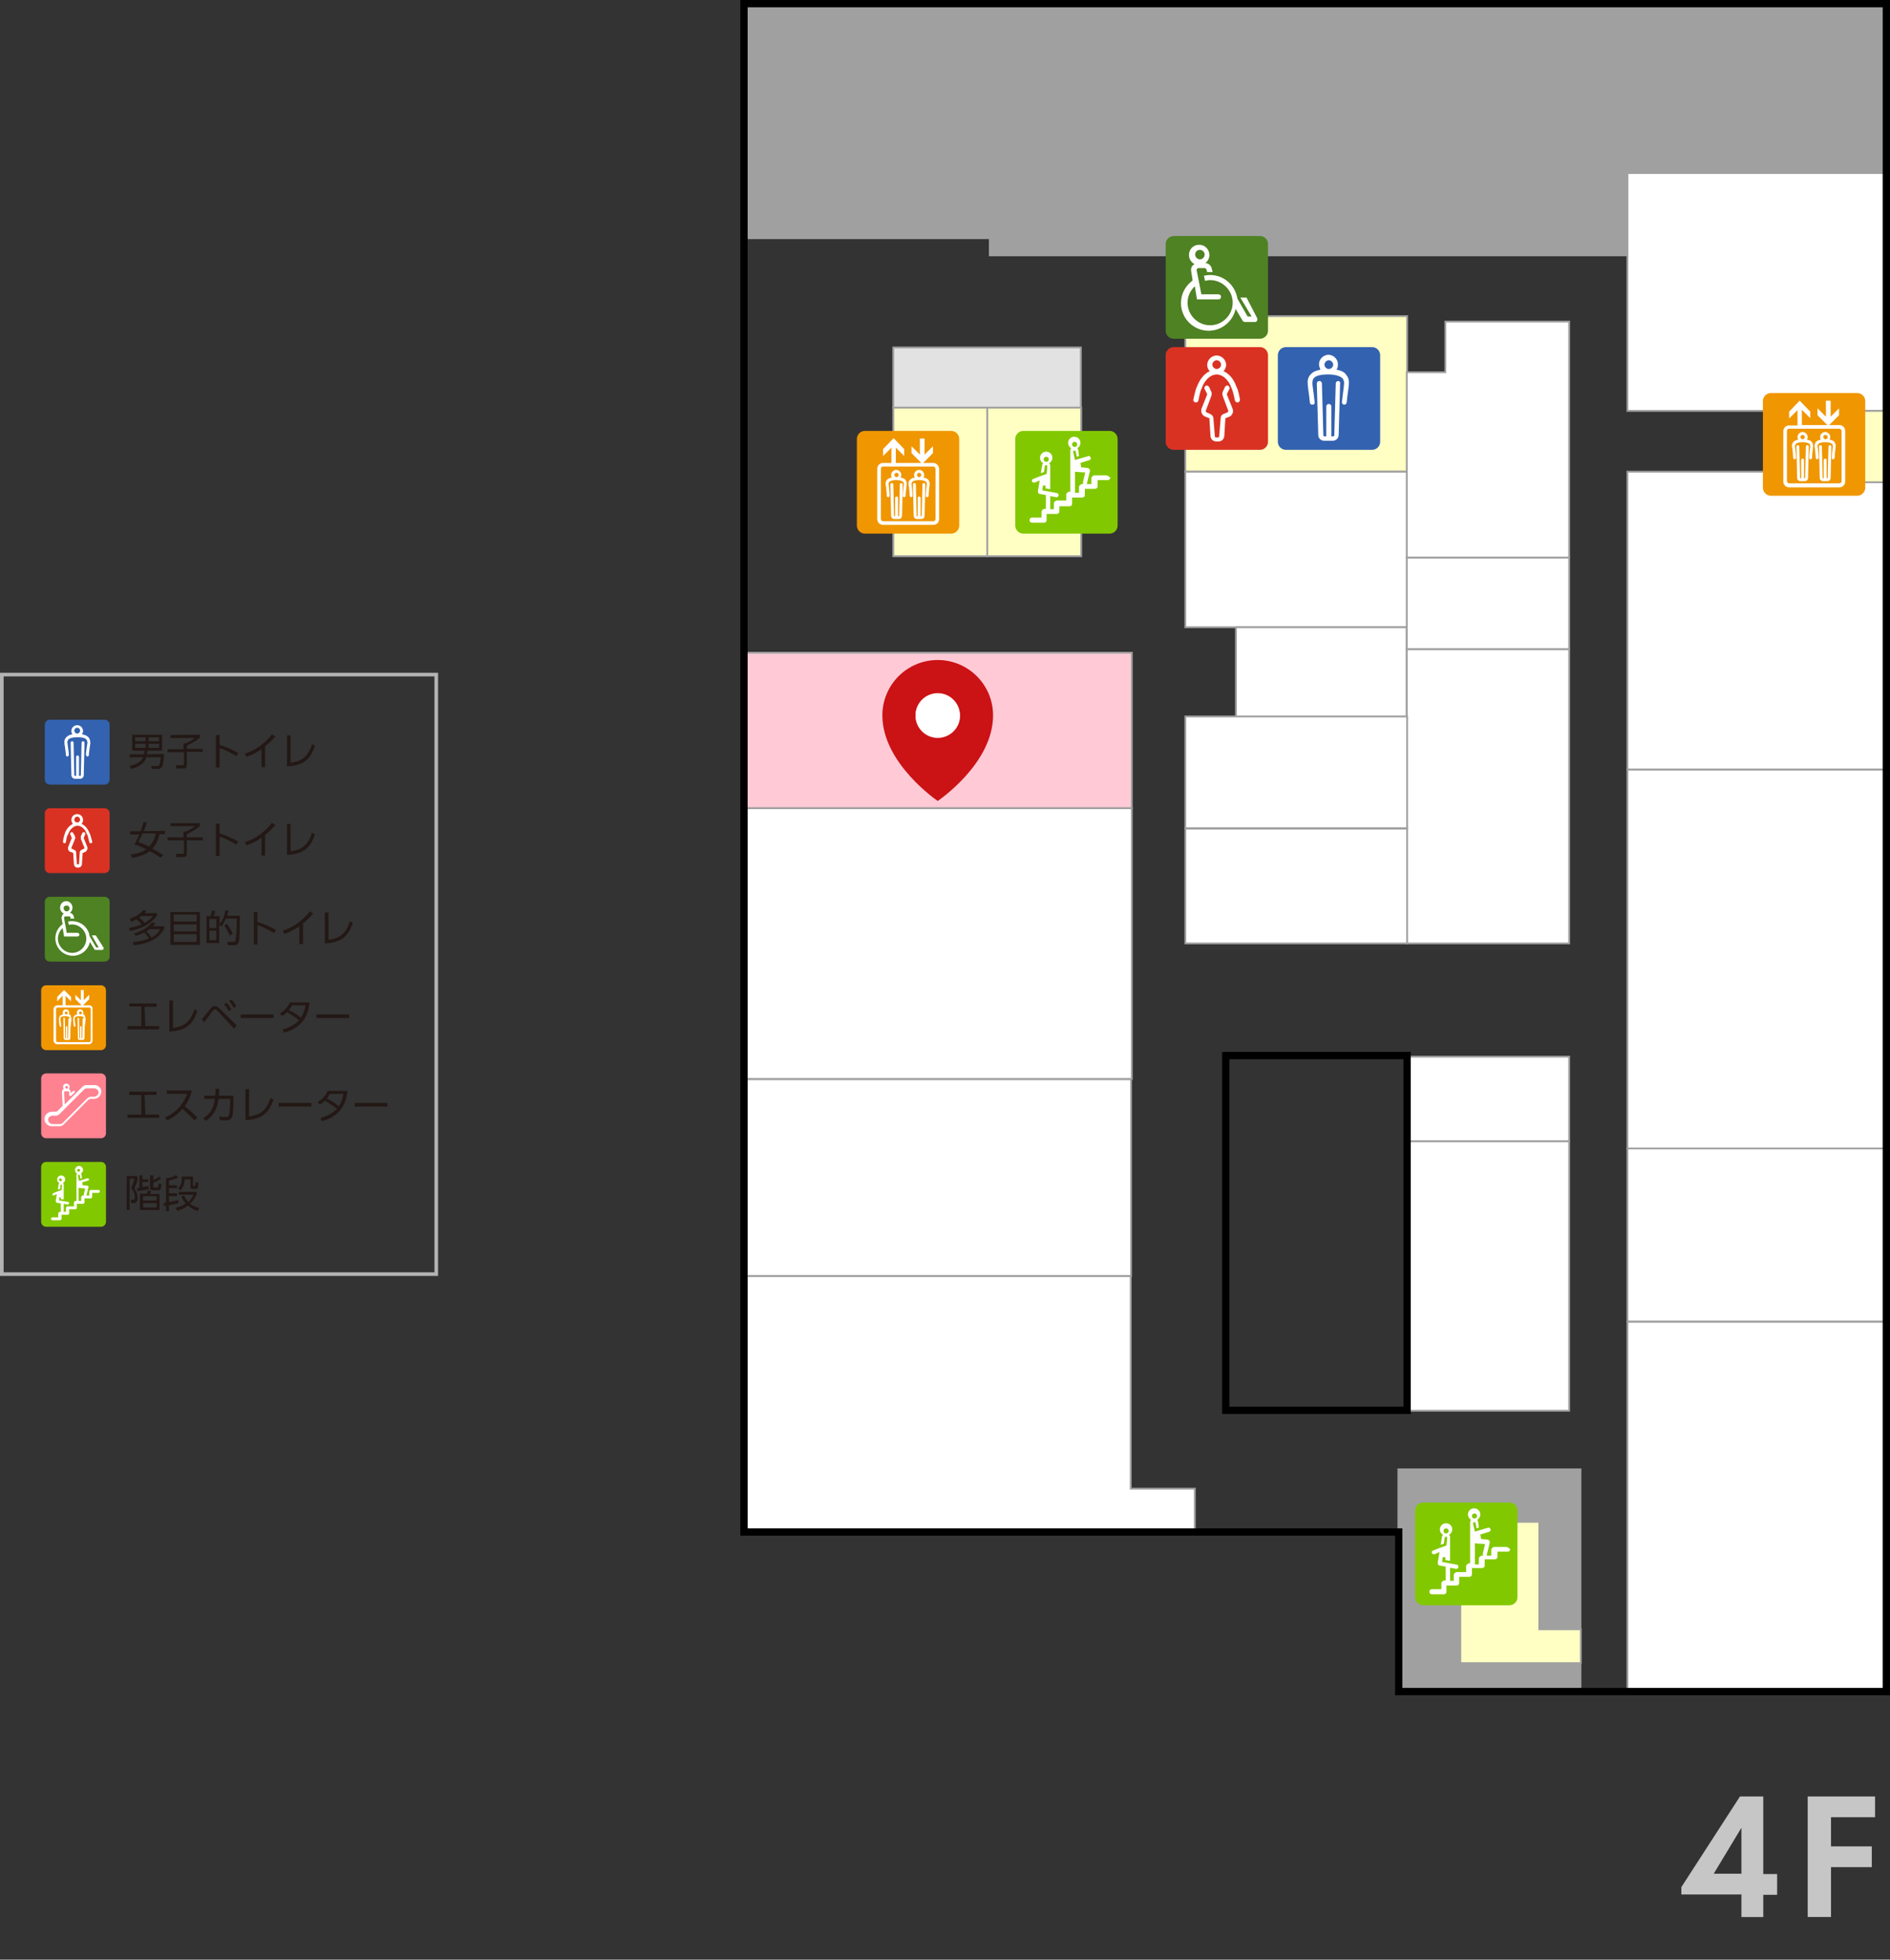 <?xml version="1.0" encoding="utf-8"?>
<!-- Generator: Adobe Illustrator 25.4.2, SVG Export Plug-In . SVG Version: 6.00 Build 0)  -->
<svg version="1.1" id="レイヤー_1" xmlns="http://www.w3.org/2000/svg" xmlns:xlink="http://www.w3.org/1999/xlink" x="0px"
	 y="0px" viewBox="0 0 519 538" style="enable-background:new 0 0 519 538;" xml:space="preserve">
<rect x="0" y="0" width="519" height="538" fill="#333333" stroke="none"/>
<style type="text/css">
	.st0{fill:#A0A0A0;stroke:#A0A0A0;stroke-width:0.5;stroke-miterlimit:10;}
	.st1{fill:#FFFFC4;stroke:#A0A0A0;stroke-width:0.5;stroke-miterlimit:10;}
	.st2{fill:#FFFFFF;stroke:#A0A0A0;stroke-width:0.5;stroke-miterlimit:10;}
	.st3{fill:#FFCAD6;stroke:#A0A0A0;stroke-width:0.5;stroke-miterlimit:10;}
	.st4{fill:#E2E2E2;stroke:#A0A0A0;stroke-width:0.5;stroke-miterlimit:10;}
	.st5{fill:none;stroke:#000000;stroke-width:2;stroke-miterlimit:10;}
	.st6{fill:#82C800;}
	.st7{fill:#FFFFFF;}
	.st8{fill:#F09600;}
	.st9{fill:#3362B0;}
	.st10{fill:#D93223;}
	.st11{fill:#4E8223;}
	.st12{fill:#231815;}
	.st13{fill:#FF8291;}
	.st14{fill:#B3B3B3;}
	.st15{fill:#C6C6C6;}
	.st16{fill:#CB1215;}
</style>
<g>
	<polygon class="st0" points="518,70.1 271.8,70.1 271.8,65.4 204.3,65.4 204.3,1 518,1 	"/>
	<rect x="325.5" y="86.8" class="st1" width="60.9" height="42.7"/>
	<rect x="384" y="403.4" class="st0" width="50" height="61"/>
	<rect x="446.9" y="129.5" class="st2" width="71.1" height="81.8"/>
	<rect x="325.5" y="129.5" class="st2" width="60.9" height="42.7"/>
	<rect x="204.3" y="179.2" class="st3" width="106.5" height="42.7"/>
	<rect x="339.4" y="172.2" class="st2" width="46.9" height="24.6"/>
	<polygon class="st2" points="430.9,153.1 386.3,153.1 386.3,102.2 396.9,102.2 396.9,88.3 430.9,88.3 	"/>
	<rect x="446.9" y="47.5" class="st2" width="71.1" height="65.3"/>
	<polygon class="st2" points="328.1,420.8 204.3,420.8 204.3,350.3 310.5,350.3 310.5,408.7 328.1,408.7 	"/>
	<rect x="446.9" y="211.3" class="st2" width="71.1" height="104.1"/>
	<rect x="386.3" y="178.2" class="st2" width="44.6" height="80.8"/>
	<rect x="204.3" y="221.9" class="st2" width="106.5" height="74.3"/>
	<rect x="446.9" y="362.9" class="st2" width="71.1" height="101.5"/>
	<rect x="446.9" y="315.3" class="st2" width="71.1" height="47.5"/>
	<rect x="204.3" y="296.3" class="st2" width="106.3" height="54"/>
	<rect x="325.5" y="196.7" class="st2" width="60.9" height="30.7"/>
	<rect x="386.3" y="153.1" class="st2" width="44.6" height="25.1"/>
	<rect x="325.5" y="227.5" class="st2" width="60.9" height="31.5"/>
	<polygon class="st1" points="434.1,456.6 401,456.6 401,417.8 422.7,417.8 422.7,447.3 434.1,447.3 	"/>
	<rect x="271.1" y="111.9" class="st1" width="25.8" height="40.8"/>
	<rect x="245.3" y="111.9" class="st1" width="25.8" height="40.8"/>
	<rect x="245.3" y="95.4" class="st4" width="51.5" height="16.5"/>
	<rect x="487.3" y="112.8" class="st1" width="30.7" height="19.6"/>
	<polygon class="st5" points="518,464.4 384.1,464.4 384.1,420.6 204.3,420.6 204.3,1 518,1 	"/>
	<g>
		<path class="st6" d="M390.8,412.5c-1.2,0-2.2,1-2.2,2.2v23.8c0,1.2,1,2.2,2.2,2.2h23.7c1.2,0,2.2-1,2.2-2.2v-23.8
			c0-1.2-1-2.2-2.2-2.2H390.8z"/>
		<path class="st7" d="M413.6,424.7h-3.3c-0.2,0-0.3,0.1-0.4,0.2c-0.2,0.1-0.4,0.3-0.4,0.6v1.6h-1.3c0.1-0.1,0.1-0.2,0.1-0.3
			l0.8-3.3c0-0.2,0-0.4-0.1-0.5s-0.3-0.2-0.4-0.3l-1.9-0.2l0,0l-0.2-1.2l2.5-0.8c0.3-0.1,0.4-0.4,0.3-0.7c-0.1-0.2-0.3-0.4-0.5-0.4
			c0,0,0,0-0.1,0l-3.7,1.1l-0.5-2.2c0-0.2,0.1-0.4,0.3-0.4s0.4,0.1,0.4,0.3l0.3,1.4l0.6-0.2l-0.2-1.6c0-0.2-0.1-0.4-0.3-0.5
			c0.5-0.3,0.9-0.9,0.9-1.5c0-1-0.8-1.7-1.7-1.7c-1,0-1.7,0.8-1.7,1.7c0,0.6,0.4,1.2,0.9,1.5c-0.2,0.1-0.3,0.3-0.3,0.6v11.3h-0.3
			c-0.2,0-0.3,0.1-0.4,0.2c-0.2,0.1-0.4,0.3-0.4,0.6v1.6H400c-0.2,0-0.3,0.1-0.4,0.2c-0.2,0.1-0.4,0.3-0.4,0.6v1.6h-1v-0.1v-3.5
			l1.6,0.3c0.3,0.1,0.7-0.2,0.7-0.5c0-0.2-0.1-0.5-0.3-0.6l-3.7-0.7l0,0l-0.5-0.1l0.2-1.3h0.7v0.8l1.3,0.2V422
			c0-0.2-0.1-0.4-0.3-0.6c0.5-0.3,0.9-0.9,0.9-1.5c0-1-0.8-1.7-1.7-1.7c-1,0-1.7,0.8-1.7,1.7c0,0.7,0.4,1.2,0.9,1.5
			c-0.2,0.1-0.3,0.3-0.3,0.4l-0.4,2.3l0.9-0.3l0.2-1.6c0-0.2,0.2-0.3,0.4-0.3c0.2,0,0.3,0.2,0.3,0.4l-0.2,2l-2.2,0.8l0,0l-1.5,0.6
			c-0.3,0.1-0.4,0.4-0.3,0.7c0.1,0.2,0.3,0.3,0.5,0.3c0.1,0,0.1,0,0.2,0l1.4-0.6l-0.5,3c0,0.3,0.2,0.7,0.5,0.7l1.7,0.3v3.7v0.1h-0.4
			c-0.2,0-0.3,0.1-0.4,0.2c-0.2,0.1-0.4,0.3-0.4,0.6v1.6h-2.6c-0.4,0-0.7,0.3-0.7,0.7c0,0.4,0.3,0.7,0.7,0.7h3.3
			c0.4,0,0.7-0.3,0.7-0.7v-1.7h2.8c0.4,0,0.7-0.3,0.7-0.7v-1.7h2.8c0.4,0,0.7-0.3,0.7-0.7v-1.7h2.8c0.4,0,0.7-0.3,0.7-0.7v-1.7h2.8
			c0.4,0,0.7-0.3,0.7-0.7V426h2.8c0.4,0,0.7-0.3,0.7-0.7C414.3,425,414,424.7,413.6,424.7 M397.1,419.6c0.4,0,0.7,0.3,0.7,0.7
			c0,0.4-0.3,0.7-0.7,0.7c-0.4,0-0.7-0.3-0.7-0.7S396.7,419.6,397.1,419.6 M404.9,415.5c0.4,0,0.7,0.3,0.7,0.7
			c0,0.4-0.3,0.7-0.7,0.7c-0.4,0-0.7-0.3-0.7-0.7S404.6,415.5,404.9,415.5 M406.9,427.1c-0.2,0-0.3,0.1-0.4,0.2
			c-0.2,0.1-0.4,0.3-0.4,0.6v1.6H405v-5.8l1,0.1h0.1l1.7,0.1l-0.6,2.6c0,0.2,0,0.4,0.1,0.5L406.9,427.1L406.9,427.1z"/>
	</g>
	<g>
		<path class="st8" d="M486.3,107.9c-1.2,0-2.2,1-2.2,2.2v23.8c0,1.2,1,2.2,2.2,2.2H510c1.2,0,2.2-1,2.2-2.2v-23.8
			c0-1.2-1-2.2-2.2-2.2C510,107.9,486.3,107.9,486.3,107.9z"/>
		<path class="st7" d="M502.4,120.7c0.1-0.2,0.2-0.4,0.2-0.7c0-0.7-0.6-1.4-1.4-1.4c-0.7,0-1.4,0.6-1.4,1.4c0,0.3,0.1,0.5,0.2,0.7
			c-0.6,0.1-1,0.3-1.3,0.6c-0.3,0.3-0.5,0.8-0.4,1.3c0,0.1,0,0.3,0.1,0.7c0.1,0.8,0.2,2,0.2,2.4c0,0.2,0.2,0.4,0.4,0.4l0,0
			c0.2,0,0.4-0.2,0.4-0.4c0-0.5-0.1-1.7-0.2-2.4c0-0.3-0.1-0.6-0.1-0.7c0-0.3,0.1-0.5,0.2-0.7c0.3-0.3,1-0.5,1.9-0.5
			s1.6,0.2,1.9,0.5c0.2,0.2,0.2,0.4,0.2,0.7c0,0,0,0.4-0.1,0.7c-0.1,0.8-0.2,2-0.2,2.4c0,0.2,0.1,0.4,0.4,0.4l0,0
			c0.2,0,0.4-0.2,0.4-0.4c0-0.5,0.1-1.6,0.2-2.4c0-0.4,0.1-0.7,0.1-0.7c0-0.5-0.1-0.9-0.4-1.3C503.5,121,503,120.8,502.4,120.7
			 M501.3,119.4c0.3,0,0.6,0.3,0.6,0.6c0,0.3-0.3,0.6-0.6,0.6c-0.3,0-0.6-0.3-0.6-0.6C500.7,119.6,500.9,119.4,501.3,119.4"/>
		<path class="st7" d="M502.5,122.2L502.5,122.2c-0.2,0-0.4,0.2-0.4,0.4l-0.2,8.6c0,0,0,0.1-0.1,0.1h-0.2v-5c0-0.2-0.2-0.4-0.4-0.4
			s-0.4,0.2-0.4,0.4v5h-0.2c-0.1,0-0.1,0-0.1-0.1l-0.2-8.6c0-0.2-0.2-0.4-0.4-0.4c-0.2,0-0.4,0.2-0.4,0.4l0.2,8.6
			c0,0.5,0.4,0.9,0.9,0.9h0.6h0.6c0.5,0,0.9-0.4,0.9-0.9l0.2-8.6C502.9,122.4,502.8,122.2,502.5,122.2"/>
		<path class="st7" d="M496.2,120.7c0.1-0.2,0.2-0.4,0.2-0.7c0-0.7-0.6-1.4-1.4-1.4c-0.7,0-1.4,0.6-1.4,1.4c0,0.3,0.1,0.5,0.2,0.7
			c-0.6,0.1-1,0.3-1.3,0.6c-0.3,0.3-0.5,0.8-0.4,1.3c0,0.1,0,0.3,0.1,0.7c0.1,0.8,0.2,2,0.2,2.4c0,0.2,0.2,0.4,0.4,0.4l0,0
			c0.2,0,0.4-0.2,0.4-0.4c0-0.5-0.1-1.7-0.2-2.4c0-0.3-0.1-0.6-0.1-0.7c0-0.3,0.1-0.5,0.2-0.7c0.3-0.3,1-0.5,1.9-0.5
			s1.6,0.2,1.9,0.5c0.2,0.2,0.2,0.4,0.2,0.7c0,0,0,0.4-0.1,0.7c-0.1,0.8-0.2,2-0.2,2.4c0,0.2,0.1,0.4,0.4,0.4l0,0
			c0.2,0,0.4-0.2,0.4-0.4c0-0.5,0.1-1.6,0.2-2.4c0-0.4,0.1-0.7,0.1-0.7c0-0.5-0.1-0.9-0.4-1.3C497.2,121,496.8,120.8,496.2,120.7
			 M495,119.4c0.3,0,0.6,0.3,0.6,0.6c0,0.3-0.3,0.6-0.6,0.6c-0.3,0-0.6-0.3-0.6-0.6C494.4,119.6,494.7,119.4,495,119.4"/>
		<path class="st7" d="M496.3,122.2c-0.2,0-0.4,0.2-0.4,0.4l-0.2,8.6c0,0,0,0.1-0.1,0.1h-0.2v-5c0-0.2-0.2-0.4-0.4-0.4
			c-0.2,0-0.4,0.2-0.4,0.4v5h-0.2c-0.1,0-0.1,0-0.1-0.1l-0.2-8.6c0-0.2-0.2-0.4-0.4-0.4l0,0c-0.2,0-0.4,0.2-0.4,0.4l0.2,8.6
			c0,0.5,0.4,0.9,0.9,0.9h0.6h0.6c0.5,0,0.9-0.4,0.9-0.9l0.2-8.6C496.7,122.4,496.5,122.2,496.3,122.2"/>
		<path class="st7" d="M505.1,116.7h-2.8l2.7-2.7v-1.9l-2.3,2.3V110h-1.3v4.4l-2.3-2.3v1.9l2.7,2.7h-7v-4.2l2.3,2.3V113l-2.9-3
			l-2.9,3v1.9l2.3-2.3v4.2h-2.3c-0.9,0-1.6,0.7-1.6,1.6v13.8c0,0.9,0.7,1.6,1.6,1.6h13.8c0.9,0,1.6-0.7,1.6-1.6v-13.8
			C506.7,117.4,506,116.7,505.1,116.7 M505.7,132.1c0,0.4-0.3,0.6-0.6,0.6h-13.8c-0.3,0-0.6-0.3-0.6-0.6v-13.8
			c0-0.4,0.3-0.6,0.6-0.6h13.8c0.3,0,0.6,0.3,0.6,0.6V132.1z"/>
	</g>
	<g>
		<path class="st6" d="M281,118.3c-1.2,0-2.2,1-2.2,2.2v23.8c0,1.2,1,2.2,2.2,2.2h23.7c1.2,0,2.2-1,2.2-2.2v-23.8
			c0-1.2-1-2.2-2.2-2.2H281z"/>
		<path class="st7" d="M303.8,130.5h-3.3c-0.2,0-0.3,0.1-0.4,0.2c-0.2,0.1-0.4,0.3-0.4,0.6v1.6h-1.3c0.1-0.1,0.1-0.2,0.1-0.3
			l0.8-3.3c0-0.2,0-0.4-0.1-0.5s-0.3-0.2-0.4-0.3l-1.9-0.2l0,0l-0.2-1.2l2.5-0.8c0.3-0.1,0.4-0.4,0.3-0.7c-0.1-0.2-0.3-0.4-0.5-0.4
			c0,0,0,0-0.1,0l-3.7,1.1l-0.5-2.2c0-0.2,0.1-0.4,0.3-0.4c0.2,0,0.4,0.1,0.4,0.3l0.3,1.4l0.6-0.2l-0.2-1.6c0-0.2-0.1-0.4-0.3-0.5
			c0.5-0.3,0.9-0.9,0.9-1.5c0-1-0.8-1.7-1.7-1.7c-1,0-1.7,0.8-1.7,1.7c0,0.6,0.4,1.2,0.9,1.5c-0.2,0.1-0.3,0.3-0.3,0.6V135h-0.3
			c-0.2,0-0.3,0.1-0.4,0.2c-0.2,0.1-0.4,0.3-0.4,0.6v1.6h-2.6c-0.2,0-0.3,0.1-0.4,0.2c-0.2,0.1-0.4,0.3-0.4,0.6v1.6h-1v-0.1v-3.5
			l1.6,0.3c0.3,0.1,0.7-0.2,0.7-0.5c0-0.2-0.1-0.5-0.3-0.6l-3.7-0.7l0,0l-0.5-0.1l0.2-1.3h0.7v0.8l1.3,0.2v-6.5
			c0-0.2-0.1-0.4-0.3-0.6c0.5-0.3,0.9-0.9,0.9-1.5c0-1-0.8-1.7-1.7-1.7c-1,0-1.7,0.8-1.7,1.7c0,0.7,0.4,1.2,0.9,1.5
			c-0.2,0.1-0.3,0.3-0.3,0.4l-0.4,2.3l0.9-0.3l0.2-1.6c0-0.2,0.2-0.3,0.4-0.3c0.2,0,0.3,0.2,0.3,0.4l-0.2,2l-2.2,0.8l0,0l-1.5,0.6
			c-0.3,0.1-0.4,0.4-0.3,0.7c0.1,0.2,0.3,0.3,0.5,0.3c0.1,0,0.1,0,0.2,0l1.4-0.6l-0.5,3c0,0.3,0.2,0.7,0.5,0.7l1.7,0.3v3.7v0.1h-0.4
			c-0.2,0-0.3,0.1-0.4,0.2c-0.2,0.1-0.4,0.3-0.4,0.6v1.6h-2.6c-0.4,0-0.7,0.3-0.7,0.7s0.3,0.7,0.7,0.7h3.3c0.4,0,0.7-0.3,0.7-0.7
			v-1.7h2.8c0.4,0,0.7-0.3,0.7-0.7V139h2.8c0.4,0,0.7-0.3,0.7-0.7v-1.7h2.8c0.4,0,0.7-0.3,0.7-0.7v-1.7h2.8c0.4,0,0.7-0.3,0.7-0.7
			v-1.7h2.8c0.4,0,0.7-0.3,0.7-0.7C304.4,130.8,304.1,130.5,303.8,130.5 M287.3,125.4c0.4,0,0.7,0.3,0.7,0.7c0,0.4-0.3,0.7-0.7,0.7
			c-0.4,0-0.7-0.3-0.7-0.7C286.6,125.7,286.9,125.4,287.3,125.4 M295.1,121.3c0.4,0,0.7,0.3,0.7,0.7c0,0.4-0.3,0.7-0.7,0.7
			c-0.4,0-0.7-0.3-0.7-0.7C294.4,121.6,294.7,121.3,295.1,121.3 M297.1,132.9c-0.2,0-0.3,0.1-0.4,0.2c-0.2,0.1-0.4,0.3-0.4,0.6v1.6
			h-1.1v-5.8l1,0.1h0.1l1.7,0.1l-0.6,2.6c0,0.2,0,0.4,0.1,0.5L297.1,132.9L297.1,132.9z"/>
	</g>
	<g>
		<path class="st8" d="M237.5,118.3c-1.2,0-2.2,1-2.2,2.2v23.8c0,1.2,1,2.2,2.2,2.2h23.7c1.2,0,2.2-1,2.2-2.2v-23.8
			c0-1.2-1-2.2-2.2-2.2H237.5z"/>
		<path class="st7" d="M253.6,131.1c0.1-0.2,0.2-0.4,0.2-0.7c0-0.7-0.6-1.4-1.4-1.4c-0.7,0-1.4,0.6-1.4,1.4c0,0.3,0.1,0.5,0.2,0.7
			c-0.6,0.1-1,0.3-1.3,0.6s-0.5,0.8-0.4,1.3c0,0.1,0,0.3,0.1,0.7c0.1,0.8,0.2,2,0.2,2.4c0,0.2,0.2,0.4,0.4,0.4l0,0
			c0.2,0,0.4-0.2,0.4-0.4c0-0.5-0.1-1.7-0.2-2.4c0-0.3-0.1-0.6-0.1-0.7c0-0.3,0.1-0.5,0.2-0.7c0.3-0.3,1-0.5,1.9-0.5
			s1.6,0.2,1.9,0.5c0.2,0.2,0.2,0.4,0.2,0.7c0,0,0,0.4-0.1,0.7c-0.1,0.8-0.2,2-0.2,2.4c0,0.2,0.1,0.4,0.4,0.4l0,0
			c0.2,0,0.4-0.2,0.4-0.4c0-0.5,0.1-1.6,0.2-2.4c0-0.4,0.1-0.7,0.1-0.7c0-0.5-0.1-0.9-0.4-1.3C254.6,131.4,254.2,131.2,253.6,131.1
			 M252.4,129.8c0.3,0,0.6,0.3,0.6,0.6s-0.3,0.6-0.6,0.6s-0.6-0.3-0.6-0.6C251.9,130,252.1,129.8,252.4,129.8"/>
		<path class="st7" d="M253.7,132.6L253.7,132.6c-0.2,0-0.4,0.2-0.4,0.4l-0.2,8.6c0,0,0,0.1-0.1,0.1h-0.2v-5c0-0.2-0.2-0.4-0.4-0.4
			s-0.4,0.2-0.4,0.4v5h-0.2c-0.1,0-0.1,0-0.1-0.1l-0.2-8.6c0-0.2-0.2-0.4-0.4-0.4s-0.4,0.2-0.4,0.4l0.2,8.6c0,0.5,0.4,0.9,0.9,0.9
			h0.6h0.6c0.5,0,0.9-0.4,0.9-0.9l0.2-8.6C254.1,132.8,253.9,132.6,253.7,132.6"/>
		<path class="st7" d="M247.3,131.1c0.1-0.2,0.2-0.4,0.2-0.7c0-0.7-0.6-1.4-1.4-1.4c-0.7,0-1.4,0.6-1.4,1.4c0,0.3,0.1,0.5,0.2,0.7
			c-0.6,0.1-1,0.3-1.3,0.6s-0.5,0.8-0.4,1.3c0,0.1,0,0.3,0.1,0.7c0.1,0.8,0.2,2,0.2,2.4c0,0.2,0.2,0.4,0.4,0.4l0,0
			c0.2,0,0.4-0.2,0.4-0.4c0-0.5-0.1-1.7-0.2-2.4c0-0.3-0.1-0.6-0.1-0.7c0-0.3,0.1-0.5,0.2-0.7c0.3-0.3,1-0.5,1.9-0.5
			s1.6,0.2,1.9,0.5c0.2,0.2,0.2,0.4,0.2,0.7c0,0,0,0.4-0.1,0.7c-0.1,0.8-0.2,2-0.2,2.4c0,0.2,0.1,0.4,0.4,0.4l0,0
			c0.2,0,0.4-0.2,0.4-0.4c0-0.5,0.1-1.6,0.2-2.4c0-0.4,0.1-0.7,0.1-0.7c0-0.5-0.1-0.9-0.4-1.3C248.4,131.4,247.9,131.2,247.3,131.1
			 M246.2,129.8c0.3,0,0.6,0.3,0.6,0.6s-0.3,0.6-0.6,0.6s-0.6-0.3-0.6-0.6C245.6,130,245.9,129.8,246.2,129.8"/>
		<path class="st7" d="M247.5,132.6c-0.2,0-0.4,0.2-0.4,0.4l-0.2,8.6c0,0,0,0.1-0.1,0.1h-0.2v-5c0-0.2-0.2-0.4-0.4-0.4
			s-0.4,0.2-0.4,0.4v5h-0.2c-0.1,0-0.1,0-0.1-0.1l-0.2-8.6c0-0.2-0.2-0.4-0.4-0.4l0,0c-0.2,0-0.4,0.2-0.4,0.4l0.2,8.6
			c0,0.5,0.4,0.9,0.9,0.9h0.6h0.6c0.5,0,0.9-0.4,0.9-0.9l0.2-8.6C247.8,132.8,247.7,132.6,247.5,132.6"/>
		<path class="st7" d="M256.3,127.1h-2.8l2.7-2.7v-1.9l-2.3,2.3v-4.4h-1.3v4.4l-2.3-2.3v1.9l2.7,2.7h-7v-4.2l2.3,2.3v-1.9l-2.9-3
			l-2.9,3v1.9l2.3-2.3v4.2h-2.3c-0.9,0-1.6,0.7-1.6,1.6v13.8c0,0.9,0.7,1.6,1.6,1.6h13.8c0.9,0,1.6-0.7,1.6-1.6v-13.8
			C257.8,127.8,257.1,127.1,256.3,127.1 M256.9,142.5c0,0.4-0.3,0.6-0.6,0.6h-13.8c-0.3,0-0.6-0.3-0.6-0.6v-13.8
			c0-0.4,0.3-0.6,0.6-0.6h13.8c0.3,0,0.6,0.3,0.6,0.6V142.5z"/>
	</g>
	<rect x="386.3" y="313.3" class="st2" width="44.6" height="74"/>
	<rect x="386.3" y="290.1" class="st2" width="44.6" height="23.2"/>
	<rect x="336.6" y="289.8" class="st5" width="49.8" height="97.4"/>
	<g>
		<g>
			<path class="st9" d="M353.1,95.3c-1.2,0-2.2,1-2.2,2.2v23.8c0,1.2,1,2.2,2.2,2.2h23.7c1.2,0,2.2-1,2.2-2.2V97.5
				c0-1.2-1-2.2-2.2-2.2H353.1z"/>
			<path class="st7" d="M367,101.5c0.3-0.4,0.4-0.9,0.4-1.5c0-1.4-1.2-2.6-2.6-2.6s-2.6,1.2-2.6,2.6c0,0.5,0.2,1,0.4,1.5
				c-1.2,0.2-2.1,0.6-2.7,1.3c-0.6,0.6-0.9,1.5-0.8,2.5c0,0.1,0,0.5,0.1,1.2c0.2,1.2,0.4,3.1,0.5,4c0,0.4,0.3,0.6,0.7,0.6l0,0
				c0.4,0,0.7-0.3,0.6-0.7c-0.1-0.9-0.3-2.8-0.5-4.1c-0.1-0.5-0.1-1-0.1-1.1c0-0.6,0.1-1.1,0.4-1.4c0.6-0.7,2-1,3.9-1s3.2,0.4,3.9,1
				c0.3,0.4,0.5,0.8,0.5,1.4c0,0.1-0.1,0.6-0.1,1.1c-0.2,1.3-0.4,3.2-0.5,4.1c0,0.4,0.3,0.7,0.6,0.7l0,0c0.4,0,0.7-0.3,0.7-0.6
				c0.1-0.9,0.3-2.8,0.5-4c0.1-0.7,0.1-1.1,0.1-1.2c0.1-1-0.2-1.8-0.8-2.5C369.2,102.2,368.3,101.7,367,101.5 M364.9,101.3
				c-0.7,0-1.2-0.6-1.2-1.2s0.6-1.2,1.2-1.2s1.2,0.6,1.2,1.2C366.1,100.7,365.6,101.3,364.9,101.3"/>
			<path class="st7" d="M367.5,104.6c-0.4,0-0.7,0.3-0.7,0.7l-0.4,14.2l0,0c0,0.1-0.1,0.3-0.3,0.3h-0.5v-8.2c0-0.4-0.3-0.7-0.7-0.7
				c-0.4,0-0.7,0.3-0.7,0.7v8.2h-0.5c-0.1,0-0.3-0.1-0.3-0.3l0,0l-0.4-14.2c0-0.4-0.3-0.7-0.7-0.7c-0.4,0-0.7,0.3-0.7,0.7l0.4,14.1
				c0,0.9,0.7,1.6,1.6,1.6h1.2h1.2c0.9,0,1.6-0.7,1.6-1.6l0.4-14.1C368.1,104.9,367.8,104.6,367.5,104.6"/>
		</g>
		<g>
			<path class="st10" d="M322.3,95.3c-1.2,0-2.2,1-2.2,2.2v23.8c0,1.2,1,2.2,2.2,2.2H346c1.2,0,2.2-1,2.2-2.2V97.5
				c0-1.2-1-2.2-2.2-2.2H322.3z"/>
			<path class="st7" d="M339.6,106.3c0-0.1-0.1-0.1-0.1-0.2c-0.8-2.3-2.2-3.6-3.5-4.2c0.4-0.5,0.7-1.1,0.7-1.7
				c0-1.4-1.2-2.6-2.6-2.6s-2.6,1.2-2.6,2.6c0,0.7,0.3,1.3,0.7,1.7c-1.3,0.6-2.6,1.9-3.5,4.2c0,0.1,0,0.1-0.1,0.2
				c-0.2,0.5-0.4,1.1-0.9,3.4c-0.1,0.4,0.2,0.7,0.6,0.8h0.1c0.3,0,0.6-0.2,0.7-0.6c0.4-2.1,0.6-2.7,0.8-3.1c0-0.1,0.1-0.2,0.1-0.2
				c1-2.8,2.8-3.8,4.1-3.8s3.1,1,4.1,3.8c0,0.1,0.1,0.1,0.1,0.2c0.1,0.4,0.4,1,0.8,3.1c0.1,0.3,0.3,0.6,0.7,0.6h0.1
				c0.4-0.1,0.6-0.4,0.6-0.8C340.1,107.4,339.8,106.8,339.6,106.3 M334.1,98.9c0.7,0,1.2,0.6,1.2,1.2c0,0.7-0.6,1.2-1.2,1.2
				s-1.2-0.6-1.2-1.2C332.9,99.5,333.5,98.9,334.1,98.9"/>
			<path class="st7" d="M338.5,112.3l-1.6-4l0,0v-0.1l0.7-1.4c0.2-0.3,0-0.7-0.3-0.9c-0.3-0.2-0.7,0-0.9,0.3l-0.7,1.5v0.1
				c-0.1,0.3,0,0.7,0.1,1l1.5,4c0,0.2-0.1,0.3-0.2,0.4l-0.5,0.2c-0.1,0-0.1,0.1-0.2,0.1c-0.4,0.1-1.2,0.4-1.2,1.3l-0.4,4.9
				c0,0,0,0,0,0.1s-0.1,0.3-0.3,0.3h-0.1c-0.1,0-0.1,0-0.2,0s-0.1,0-0.2,0h-0.1c-0.1,0-0.3-0.1-0.3-0.3c0,0,0,0,0-0.1l-0.4-4.9
				c-0.1-0.9-0.8-1.1-1.2-1.3c-0.1,0-0.1,0-0.2-0.1l-0.5-0.2c-0.1-0.1-0.2-0.2-0.2-0.4l1.5-4c0.1-0.3,0.2-0.6,0.1-1v-0.1l-0.7-1.5
				c-0.2-0.3-0.6-0.5-0.9-0.3s-0.5,0.6-0.3,0.9l0.7,1.4v0.1l0,0l-1.6,4v0.1c-0.2,0.8,0.3,1.7,1.1,2l0.5,0.2c0.1,0,0.2,0.1,0.3,0.1
				c0.1,0,0.2,0.1,0.3,0.1l0.3,4.8c0,0.9,0.7,1.6,1.6,1.6h0.1c0.1,0,0.1,0,0.2,0s0.1,0,0.2,0h0.1c0.9,0,1.6-0.7,1.6-1.6l0.3-4.8
				c0.1,0,0.2-0.1,0.3-0.1c0.1,0,0.2-0.1,0.3-0.1l0.5-0.2C338.3,114.1,338.8,113.2,338.5,112.3C338.5,112.4,338.5,112.3,338.5,112.3
				"/>
		</g>
		<g>
			<path class="st11" d="M322.3,64.8c-1.2,0-2.2,1-2.2,2.2v23.8c0,1.2,1,2.2,2.2,2.2H346c1.2,0,2.2-1,2.2-2.2V67
				c0-1.2-1-2.2-2.2-2.2H322.3z"/>
			<path class="st7" d="M342.3,81.7h-1.7l3.1,5.2h-1.1l-2.8-4.9c-0.6-3.7-3.7-6.5-7.5-6.5c-0.6,0-1.2,0.1-1.7,0.2l0.3,1.4
				c0.5-0.1,0.9-0.2,1.4-0.2c3.4,0,6.2,2.8,6.2,6.2s-2.8,6.2-6.2,6.2s-6.2-2.8-6.2-6.2c0-1.8,0.8-3.4,2-4.5l0.6,3.6h5.9
				c0.4,0,0.7-0.3,0.7-0.7c0-0.4-0.3-0.7-0.7-0.7h-4.7l-0.6-3.1l0,0l-0.3-1.5l0,0l-0.4-2c0-0.2,0.1-0.4,0.1-0.4s0.2-0.2,0.4-0.2h1.7
				c0.2,0,0.4,0.2,0.5,0.4l0.2,0.7h1.5l-0.3-1.1c-0.2-0.8-0.9-1.3-1.7-1.4c0.7-0.5,1.1-1.3,1.1-2.2c0-1.5-1.2-2.8-2.8-2.8
				s-2.8,1.2-2.8,2.8c0,1.1,0.6,2,1.5,2.5c-0.2,0.1-0.3,0.3-0.5,0.4c-0.4,0.4-0.5,1-0.4,1.6l0.4,2.5c-1.9,1.4-3.2,3.6-3.2,6.2
				c0,4.2,3.4,7.6,7.6,7.6c3.6,0,6.7-2.6,7.4-6l1.9,3.2c0.1,0.2,0.4,0.4,0.6,0.4h2.8c0.3,0,0.5-0.1,0.6-0.4c0.1-0.2,0.1-0.5,0-0.7
				L342.3,81.7z M329.5,68.6c0.7,0,1.3,0.6,1.3,1.3c0,0.7-0.6,1.3-1.3,1.3s-1.3-0.6-1.3-1.3S328.7,68.6,329.5,68.6"/>
		</g>
	</g>
</g>
<g>
	<g>
		<g>
			<path class="st9" d="M13.7,197.6c-0.8,0-1.4,0.6-1.4,1.4v15c0,0.8,0.6,1.4,1.4,1.4h15c0.8,0,1.4-0.6,1.4-1.4v-15
				c0-0.8-0.6-1.4-1.4-1.4H13.7z"/>
			<path class="st7" d="M22.5,201.6c0.2-0.3,0.3-0.6,0.3-0.9c0-0.9-0.7-1.6-1.6-1.6s-1.6,0.7-1.6,1.6c0,0.3,0.1,0.7,0.3,0.9
				c-0.8,0.1-1.3,0.4-1.7,0.8c-0.4,0.4-0.6,0.9-0.5,1.6c0,0.1,0,0.3,0.1,0.8c0.1,0.8,0.3,2,0.3,2.5c0,0.2,0.2,0.4,0.4,0.4l0,0
				c0.2,0,0.4-0.2,0.4-0.5c0-0.6-0.2-1.8-0.3-2.6c0-0.3-0.1-0.6-0.1-0.7c0-0.4,0.1-0.7,0.3-0.9c0.4-0.4,1.2-0.6,2.5-0.6
				s2,0.2,2.4,0.6c0.2,0.2,0.3,0.5,0.3,0.9c0,0.1,0,0.4-0.1,0.7c-0.1,0.8-0.3,2-0.3,2.6c0,0.2,0.2,0.4,0.4,0.5l0,0
				c0.2,0,0.4-0.2,0.4-0.4c0-0.6,0.2-1.7,0.3-2.5c0.1-0.5,0.1-0.7,0.1-0.8c0-0.6-0.1-1.1-0.5-1.6C23.9,202,23.3,201.7,22.5,201.6
				 M21.2,201.4c-0.4,0-0.8-0.4-0.8-0.8c0-0.4,0.3-0.8,0.8-0.8s0.8,0.4,0.8,0.8S21.6,201.4,21.2,201.4"/>
			<path class="st7" d="M22.8,203.5c-0.2,0-0.4,0.2-0.4,0.4l-0.2,8.9l0,0c0,0.1-0.1,0.2-0.2,0.2h-0.3v-5.2c0-0.2-0.2-0.4-0.4-0.4
				s-0.4,0.2-0.4,0.4v5.2h-0.3c-0.1,0-0.2-0.1-0.2-0.2l0,0l-0.2-8.9c0-0.2-0.2-0.4-0.4-0.4c-0.2,0-0.4,0.2-0.4,0.4l0.2,8.9
				c0,0.6,0.5,1,1,1h0.8H22c0.6,0,1-0.5,1-1l0.2-8.9C23.2,203.7,23,203.5,22.8,203.5"/>
		</g>
		<g>
			<path class="st12" d="M45,207c0,1.6-0.2,2.8-0.4,3.3c-0.3,0.6-0.7,0.8-1.2,0.8h-1.7l-0.2-0.8h1.7c0.4,0,0.8,0,0.9-2.4h-3.9
				c-0.3,0.8-0.9,2.4-4.2,3.2l-0.4-0.8c2.9-0.7,3.4-1.8,3.7-2.4h-3.7v-0.8h3.9c0.1-0.4,0.2-0.8,0.2-1h-3.4v-4.4h8.2v4.4h-4
				c-0.1,0.5-0.1,0.8-0.2,1L45,207L45,207z M40,202.4h-2.9v1.1H40V202.4z M40,204.2h-2.9v1.1H40V204.2z M43.7,202.4h-2.9v1.1h2.9
				V202.4z M43.7,204.2h-2.9v1.1h2.9V204.2z"/>
			<path class="st12" d="M54.9,201.7v0.8c-0.8,0.7-1.8,1.4-3.6,2.2v0.9h4.4v0.8h-4.4v3.5c0,0.8-0.2,1.1-1,1.1h-1.9l-0.1-0.9h1.8
				c0.3,0,0.4-0.1,0.4-0.4v-3.2H46v-0.8h4.4v-1.6H51c0.8-0.3,1.9-1,2.5-1.5h-6.7v-0.8L54.9,201.7L54.9,201.7z"/>
			<path class="st12" d="M64.9,207.6c-0.7-0.4-2.4-1.5-4.6-2.2v5.3h-1v-8.9h1v2.7c2,0.6,3.6,1.4,5.1,2.2L64.9,207.6z"/>
			<path class="st12" d="M72.8,210.6h-1v-4.9c-1.4,1-2.8,1.6-4.1,2.1l-0.5-0.9c3-0.9,5.5-2.8,7.5-5.3l0.9,0.6
				c-0.5,0.5-1.3,1.6-2.8,2.7V210.6z"/>
			<path class="st12" d="M79.8,209.4c3.5-0.4,4.9-2.1,5.9-5.1l0.8,0.5c-1.1,3-2.5,5.4-7.7,5.6v-8.5h1
				C79.8,201.9,79.8,209.4,79.8,209.4z"/>
		</g>
	</g>
	<g>
		<g>
			<path class="st10" d="M13.7,221.9c-0.8,0-1.4,0.6-1.4,1.4v15c0,0.8,0.6,1.4,1.4,1.4h15c0.8,0,1.4-0.6,1.4-1.4v-15
				c0-0.8-0.6-1.4-1.4-1.4H13.7z"/>
			<path class="st7" d="M24.7,228.9c0,0,0-0.1-0.1-0.1c-0.5-1.4-1.4-2.3-2.2-2.6c0.3-0.3,0.4-0.7,0.4-1.1c0-0.9-0.7-1.6-1.6-1.6
				s-1.6,0.7-1.6,1.6c0,0.4,0.2,0.8,0.4,1.1c-0.8,0.4-1.7,1.2-2.2,2.6v0.1c-0.1,0.3-0.3,0.7-0.5,2.1c0,0.2,0.1,0.5,0.3,0.5
				c0,0,0,0,0.1,0c0.2,0,0.4-0.1,0.4-0.4c0.2-1.4,0.4-1.7,0.5-1.9c0-0.1,0-0.1,0.1-0.1c0.6-1.8,1.8-2.4,2.6-2.4s2,0.6,2.6,2.4
				c0,0,0,0.1,0.1,0.1c0.1,0.2,0.2,0.6,0.5,1.9c0,0.2,0.2,0.4,0.4,0.4H25c0.2,0,0.4-0.3,0.3-0.5C24.9,229.5,24.8,229.1,24.7,228.9
				 M21.2,224.2c0.4,0,0.8,0.4,0.8,0.8c0,0.4-0.3,0.8-0.8,0.8s-0.8-0.4-0.8-0.8C20.4,224.6,20.8,224.2,21.2,224.2"/>
			<path class="st7" d="M24,232.6l-1-2.5l0,0c0,0,0,0,0-0.1l0.4-0.9c0.1-0.2,0-0.5-0.2-0.6s-0.5,0-0.6,0.2l-0.4,0.9v0.1
				c0,0.2,0,0.4,0,0.6l1,2.5c0,0.1,0,0.2-0.1,0.2l-0.3,0.1c0,0-0.1,0-0.1,0.1c-0.3,0.1-0.7,0.2-0.8,0.8l-0.2,3.1l0,0
				c0,0.1-0.1,0.2-0.2,0.2l0,0h-0.1h-0.1l0,0c-0.1,0-0.2-0.1-0.2-0.2l0,0l-0.2-3.1c0-0.5-0.5-0.7-0.8-0.8c0,0-0.1,0-0.1-0.1
				l-0.3-0.1c-0.1,0-0.2-0.1-0.1-0.2l1-2.5c0.1-0.2,0.1-0.4,0-0.6v-0.1l-0.5-0.9c-0.1-0.2-0.4-0.3-0.6-0.2s-0.3,0.4-0.2,0.6l0.4,0.9
				c0,0,0,0,0,0.1l0,0l-1,2.5c0,0,0,0,0,0.1c-0.1,0.5,0.2,1.1,0.7,1.2l0.3,0.1c0,0,0.1,0,0.2,0.1c0.1,0,0.1,0,0.2,0.1l0.2,3
				c0,0.6,0.5,1,1,1l0,0h0.1h0.1l0,0c0.6,0,1-0.5,1-1l0.2-3c0,0,0.1-0.1,0.2-0.1c0,0,0.1,0,0.2-0.1l0.3-0.1
				C23.8,233.7,24.1,233.2,24,232.6C24,232.7,24,232.7,24,232.6"/>
		</g>
		<g>
			<path class="st12" d="M45.3,228.1v0.9h-1.5c-0.5,2.4-1.4,3.4-2,4c1.6,0.8,2.5,1.4,3,1.7l-0.7,0.8c-0.4-0.3-1.3-1-3-1.8
				c-1.2,0.9-2.7,1.5-4.9,1.8l-0.3-0.9c2.3-0.3,3.4-0.9,4.3-1.4c-2-1-2.8-1.2-3.3-1.4c0.3-0.4,0.7-1.2,1.4-2.7h-2.6v-0.9h2.9
				c0.4-1.1,0.7-2,0.8-2.5l0.9,0.1c-0.1,0.4-0.3,1-0.8,2.4L45.3,228.1L45.3,228.1z M39.1,228.9c-0.6,1.3-0.9,1.9-1.1,2.3
				c0.6,0.2,1.5,0.5,2.9,1.2c1-0.9,1.6-2.2,1.9-3.6h-3.7C39.1,228.8,39.1,228.9,39.1,228.9z"/>
			<path class="st12" d="M54.9,226v0.8c-0.8,0.7-1.8,1.4-3.6,2.2v0.9h4.4v0.8h-4.4v3.5c0,0.8-0.2,1.1-1,1.1h-1.9l-0.1-0.9h1.8
				c0.3,0,0.4-0.1,0.4-0.4v-3.3H46v-0.8h4.4v-1.6H51c0.8-0.3,1.9-0.9,2.5-1.5h-6.7V226H54.9L54.9,226z"/>
			<path class="st12" d="M64.9,231.9c-0.7-0.4-2.4-1.5-4.6-2.2v5.3h-1v-8.9h1v2.7c2,0.6,3.6,1.4,5.1,2.2L64.9,231.9z"/>
			<path class="st12" d="M72.8,234.9h-1V230c-1.4,1-2.8,1.6-4.1,2.1l-0.5-0.9c3-0.9,5.5-2.8,7.5-5.3l0.9,0.6
				c-0.5,0.5-1.3,1.6-2.8,2.7V234.9z"/>
			<path class="st12" d="M79.8,233.7c3.5-0.4,4.9-2.1,5.9-5.1l0.8,0.5c-1.1,3-2.5,5.4-7.7,5.6v-8.5h1
				C79.8,226.2,79.8,233.7,79.8,233.7z"/>
		</g>
	</g>
	<g>
		<g>
			<path class="st11" d="M13.7,246.2c-0.8,0-1.4,0.6-1.4,1.4v15c0,0.8,0.6,1.4,1.4,1.4h15c0.8,0,1.4-0.6,1.4-1.4v-15
				c0-0.8-0.6-1.4-1.4-1.4L13.7,246.2L13.7,246.2z"/>
			<path class="st7" d="M26.3,256.8h-1.1l1.9,3.3h-0.7l-1.8-3.1c-0.3-2.3-2.3-4.1-4.8-4.1c-0.4,0-0.7,0-1.1,0.1l0.2,0.9
				c0.3-0.1,0.6-0.1,0.9-0.1c2.1,0,3.9,1.8,3.9,3.9c0,2.1-1.7,3.9-3.9,3.9c-2.1,0-3.9-1.8-3.9-3.9c0-1.1,0.5-2.2,1.3-2.9l0.4,2.3
				h3.7c0.2,0,0.5-0.2,0.5-0.5c0-0.2-0.2-0.5-0.5-0.5h-3l-0.3-1.9l0,0l-0.2-0.9l0,0l-0.2-1.3c0-0.1,0-0.2,0.1-0.3
				c0,0,0.1-0.1,0.3-0.1h1c0.2,0,0.3,0.1,0.3,0.2l0.1,0.4h1l-0.2-0.7c-0.1-0.5-0.6-0.8-1-0.9c0.4-0.3,0.7-0.8,0.7-1.4
				c0-1-0.8-1.8-1.7-1.8c-1,0-1.7,0.8-1.7,1.8c0,0.7,0.4,1.3,1,1.6c-0.1,0.1-0.2,0.2-0.3,0.3c-0.2,0.3-0.3,0.7-0.3,1l0.3,1.6
				c-1.2,0.9-2,2.3-2,3.9c0,2.7,2.2,4.8,4.8,4.8c2.3,0,4.2-1.6,4.7-3.8l1.2,2c0.1,0.1,0.2,0.2,0.4,0.2H28c0.2,0,0.3-0.1,0.4-0.2
				s0.1-0.3,0-0.5L26.3,256.8z M18.3,248.6c0.5,0,0.8,0.4,0.8,0.8c0,0.5-0.4,0.8-0.8,0.8c-0.5,0-0.8-0.4-0.8-0.8
				C17.4,248.9,17.8,248.6,18.3,248.6"/>
		</g>
		<g>
			<path class="st12" d="M35.7,252.2c1.5-0.5,2.6-1.1,3.6-2.3l0.9,0.2c-0.1,0.2-0.2,0.3-0.5,0.6h3.4v0.7c-0.7,0.9-2.4,3.2-7.4,4.2
				l-0.3-0.8c2-0.4,2.9-0.8,3.5-1c-0.3-0.4-0.9-1-1.4-1.4c-0.7,0.4-1.1,0.5-1.5,0.7L35.7,252.2z M36.8,256.3c2.1-0.6,3.8-1.7,5-3.1
				l0.9,0.3c-0.2,0.2-0.3,0.4-0.7,0.8h3.1v0.7c-1.9,3.4-5.7,4.3-8.4,4.5l-0.2-0.9c0.9,0,2.5-0.2,4.4-1c-0.4-0.7-0.9-1.2-1.3-1.6
				c-1,0.5-1.8,0.8-2.3,0.9L36.8,256.3z M38.9,251.4c-0.2,0.2-0.4,0.3-0.7,0.5c0.6,0.4,1.3,1.2,1.5,1.5c1.1-0.6,1.8-1.3,2.3-1.9
				h-3.1V251.4z M41.1,255.1c-0.4,0.3-0.6,0.4-0.9,0.6c0.5,0.5,1.2,1.3,1.4,1.7c1-0.5,1.8-1.3,2.4-2.3L41.1,255.1L41.1,255.1z"/>
			<path class="st12" d="M54.9,250.4v9h-8.1v-9H54.9L54.9,250.4z M47.7,253H54v-1.9h-6.3V253z M47.7,253.8v1.9H54v-1.9H47.7z
				 M47.7,256.5v2.1H54v-2.1H47.7z"/>
			<path class="st12" d="M62.7,250c-0.1,0.4-0.1,0.7-0.3,1.4h3.5c-0.1,4.8-0.1,5-0.2,6.5c-0.2,1.5-0.7,1.6-1.6,1.6h-1.5l-0.2-0.9
				h1.5c0.4,0,0.7,0,0.8-0.7c0.2-0.7,0.3-2.9,0.3-5.7h-3c-0.3,0.7-0.7,1.5-1.2,2.2l-0.6-0.5v5h-3.5v-7.4h1.1
				c0.1-0.3,0.3-0.7,0.4-1.5l0.9,0.1c-0.1,0.5-0.2,0.8-0.4,1.4h1.6v2.2c1.2-1.5,1.5-3.1,1.6-3.8L62.7,250z M59.4,252.3h-1.9v2.5h1.9
				V252.3z M59.4,255.5h-1.9v2.6h1.9V255.5z M63.1,256.9c-0.4-1.1-0.8-1.6-1.5-2.8l0.7-0.5c0.8,1,1.4,2.3,1.6,2.7L63.1,256.9z"/>
			<path class="st12" d="M75.3,256.2c-0.7-0.4-2.4-1.5-4.6-2.2v5.3h-1v-8.9h1v2.7c2,0.6,3.6,1.4,5.1,2.2L75.3,256.2z"/>
			<path class="st12" d="M83.2,259.2h-1v-4.9c-1.4,1-2.8,1.6-4.1,2.1l-0.5-0.9c3-0.9,5.5-2.8,7.5-5.3l0.9,0.6
				c-0.5,0.5-1.3,1.6-2.8,2.7V259.2z"/>
			<path class="st12" d="M90.2,258c3.5-0.4,4.9-2.1,5.9-5.1l0.8,0.5c-1.1,3-2.5,5.4-7.7,5.6v-8.5h1C90.2,250.5,90.2,258,90.2,258z"
				/>
		</g>
	</g>
	<g>
		<g>
			<path class="st8" d="M12.7,270.5c-0.8,0-1.4,0.6-1.4,1.4v15c0,0.8,0.6,1.4,1.4,1.4h15c0.8,0,1.4-0.6,1.4-1.4v-15
				c0-0.8-0.6-1.4-1.4-1.4H12.7z"/>
			<path class="st7" d="M22.8,278.5c0.1-0.1,0.1-0.3,0.1-0.5c0-0.5-0.4-0.9-0.9-0.9s-0.9,0.4-0.9,0.9c0,0.2,0,0.3,0.1,0.5
				c-0.4,0.1-0.7,0.2-0.8,0.4c-0.2,0.2-0.3,0.5-0.3,0.8c0,0,0,0.2,0,0.5c0,0.5,0.1,1.2,0.2,1.5c0,0.1,0.1,0.2,0.2,0.2l0,0
				c0.1,0,0.2-0.1,0.2-0.3c0-0.3-0.1-1-0.2-1.5c0-0.2,0-0.4,0-0.4c0-0.2,0-0.3,0.1-0.4c0.2-0.2,0.6-0.3,1.2-0.3s1,0.1,1.2,0.3
				c0.1,0.1,0.2,0.2,0.1,0.4c0,0,0,0.2,0,0.4c0,0.5-0.1,1.2-0.2,1.5c0,0.1,0.1,0.2,0.2,0.3l0,0c0.1,0,0.2-0.1,0.2-0.2
				c0-0.3,0.1-1,0.2-1.5c0-0.3,0-0.4,0-0.5c0-0.3-0.1-0.6-0.3-0.8C23.5,278.7,23.2,278.6,22.8,278.5 M22.1,277.7
				c0.2,0,0.4,0.2,0.4,0.4c0,0.2-0.2,0.4-0.4,0.4s-0.4-0.2-0.4-0.4C21.7,277.9,21.9,277.7,22.1,277.7"/>
			<path class="st7" d="M22.9,279.5L22.9,279.5c-0.1,0-0.2,0.1-0.2,0.2l-0.1,5.4c0,0,0,0-0.1,0h-0.1v-3.2c0-0.1-0.1-0.2-0.2-0.2
				s-0.2,0.1-0.2,0.2v3.2h-0.1c0,0-0.1,0-0.1-0.1l-0.1-5.4c0-0.1-0.1-0.2-0.2-0.2s-0.2,0.1-0.2,0.2l0.1,5.4c0,0.3,0.2,0.5,0.5,0.5
				h0.4h0.4c0.3,0,0.5-0.2,0.5-0.5l0.1-5.4C23.2,279.6,23.1,279.5,22.9,279.5"/>
			<path class="st7" d="M18.9,278.5c0.1-0.1,0.1-0.3,0.1-0.5c0-0.5-0.4-0.9-0.9-0.9s-0.9,0.4-0.9,0.9c0,0.2,0,0.3,0.1,0.5
				c-0.4,0.1-0.7,0.2-0.8,0.4c-0.2,0.2-0.3,0.5-0.3,0.8c0,0,0,0.2,0,0.5c0,0.5,0.1,1.2,0.2,1.5c0,0.1,0.1,0.2,0.2,0.2l0,0
				c0.1,0,0.2-0.1,0.2-0.3c0-0.3-0.1-1-0.2-1.5c0-0.2,0-0.4,0-0.4c0-0.2,0-0.3,0.1-0.4c0.2-0.2,0.6-0.3,1.2-0.3s1,0.1,1.2,0.3
				c0.1,0.1,0.2,0.2,0.1,0.4c0,0,0,0.2,0,0.4c0,0.5-0.1,1.2-0.2,1.5c0,0.1,0.1,0.2,0.2,0.3l0,0c0.1,0,0.2-0.1,0.2-0.2
				c0-0.3,0.1-1,0.2-1.5c0-0.3,0-0.4,0-0.5c0-0.3-0.1-0.6-0.3-0.8C19.6,278.7,19.3,278.6,18.9,278.5 M18.2,277.7
				c0.2,0,0.4,0.2,0.4,0.4c0,0.2-0.2,0.4-0.4,0.4s-0.4-0.2-0.4-0.4C17.8,277.9,18,277.7,18.2,277.7"/>
			<path class="st7" d="M19,279.5c-0.1,0-0.2,0.1-0.2,0.2l-0.1,5.4c0,0,0,0-0.1,0h-0.1v-3.2c0-0.1-0.1-0.2-0.2-0.2s-0.2,0.1-0.2,0.2
				v3.2H18c0,0-0.1,0-0.1-0.1l-0.1-5.4c0-0.1-0.1-0.2-0.2-0.2l0,0c-0.1,0-0.2,0.1-0.2,0.2l0.1,5.4c0,0.3,0.2,0.5,0.5,0.5h0.4h0.4
				c0.3,0,0.5-0.2,0.5-0.5l0.1-5.4C19.2,279.6,19.1,279.5,19,279.5"/>
			<path class="st7" d="M24.6,276h-1.8l1.7-1.7v-1.2l-1.5,1.5v-2.8h-0.8v2.8l-1.5-1.5v1.2l1.7,1.7H18v-2.6l1.5,1.5v-1.2l-1.9-1.9
				l-1.9,1.9v1.2l1.5-1.5v2.6h-1.5c-0.5,0-1,0.5-1,1v8.7c0,0.5,0.5,1,1,1h8.7c0.6,0,1-0.5,1-1V277C25.5,276.5,25.1,276,24.6,276
				 M24.9,285.7c0,0.2-0.2,0.4-0.4,0.4h-8.7c-0.2,0-0.4-0.2-0.4-0.4V277c0-0.2,0.2-0.4,0.4-0.4h8.7c0.2,0,0.4,0.2,0.4,0.4V285.7z"/>
		</g>
		<g>
			<path class="st12" d="M39.9,281.7h3.8v0.9H35v-0.9h3.8v-5.4h-3.3v-0.8H43v0.9h-3.3L39.9,281.7L39.9,281.7z"/>
			<path class="st12" d="M47.5,282.2c3.5-0.4,4.9-2.1,5.9-5.1l0.8,0.5c-1.1,3-2.5,5.4-7.7,5.6v-8.5h1
				C47.5,274.8,47.5,282.2,47.5,282.2z"/>
			<path class="st12" d="M55.4,279.9c0.4-0.5,2.1-2.6,2.4-3c0.5-0.6,0.8-0.7,1.2-0.7c0.5,0,0.9,0.3,1.4,0.8l4.6,4.5l-0.7,0.9
				l-4.6-4.9c-0.2-0.2-0.4-0.4-0.7-0.4c-0.2,0-0.4,0.2-0.5,0.3c-0.3,0.4-0.7,0.9-2.4,3.2L55.4,279.9z M62.2,275.3
				c0.6,0.6,0.9,1,1.3,1.8l-0.7,0.5c-0.4-0.8-0.7-1.2-1.3-1.9L62.2,275.3z M63.6,274.4c0.5,0.5,0.9,1.1,1.3,1.8l-0.7,0.5
				c-0.5-0.8-0.7-1.2-1.3-1.9L63.6,274.4z"/>
			<path class="st12" d="M75.1,278.5v1h-9v-1H75.1z"/>
			<path class="st12" d="M76.8,278.3c1.2-0.8,2.2-1.7,2.8-3.1H85c-0.2,1.7-0.7,6.7-7,8.3l-0.4-0.9c1.7-0.4,3.3-1.2,4.5-2.5
				c-0.9-0.7-1.8-1.4-3.3-2.2c-0.3,0.3-0.6,0.6-1.3,1L76.8,278.3z M80.2,276c-0.4,0.7-0.6,1-0.9,1.3c1.1,0.5,2.3,1.2,3.3,2.1
				c0.6-0.8,1-1.8,1.3-3.4H80.2L80.2,276z"/>
			<path class="st12" d="M95.9,278.5v1h-9v-1H95.9z"/>
		</g>
	</g>
	<g>
		<g>
			<path class="st13" d="M12.7,294.7c-0.8,0-1.4,0.6-1.4,1.4v15c0,0.8,0.6,1.4,1.4,1.4h15c0.8,0,1.4-0.6,1.4-1.4v-15
				c0-0.8-0.6-1.4-1.4-1.4H12.7z"/>
			<path class="st7" d="M25.9,297.9h-2.2c-0.4,0-0.8,0.2-1.1,0.5l-4.8,4.8l-0.2-3.3c0-0.2,0.1-0.3,0.3-0.3h0.8
				c0.2,0,0.3,0.1,0.3,0.3v0.7c0,0.3,0.4,0.4,0.6,0.2l0,0c0.2-0.2,0.5-0.5,0.9-0.9c0.1-0.1,0.1-0.3,0-0.4s-0.3-0.1-0.4,0
				c-0.2,0.2-0.5,0.4-0.7,0.6v-0.3l0,0c0-0.4-0.2-0.6-0.5-0.8c0.1-0.2,0.2-0.4,0.2-0.6c0-0.5-0.4-0.9-0.9-0.9s-0.9,0.4-0.9,0.9
				c0,0.2,0.1,0.4,0.2,0.6c-0.3,0.1-0.5,0.4-0.5,0.8l0,0l0.2,3.8l-1.4,1.4c-0.1,0.1-0.3,0.2-0.5,0.2h-1c-0.5,0-1.1,0.2-1.5,0.6
				s-0.6,0.9-0.6,1.4c0,1.1,0.9,2,2,2h2.2l0,0c0.4,0,0.8-0.2,1.1-0.5l6.8-6.8c0.1-0.1,0.3-0.2,0.5-0.2h0.9c0.6,0,1.1-0.2,1.5-0.6
				s0.6-0.9,0.6-1.4C27.9,298.8,27,297.9,25.9,297.9 M18.3,298.1c0.2,0,0.4,0.2,0.4,0.4c0,0.2-0.2,0.4-0.4,0.4s-0.4-0.2-0.4-0.4
				C17.9,298.3,18.1,298.1,18.3,298.1 M26.7,300.7c-0.2,0.2-0.5,0.4-0.8,0.4H25c-0.4,0-0.8,0.2-1.1,0.5l-6.8,6.8
				c-0.1,0.1-0.3,0.2-0.5,0.2h-2.2c-0.6,0-1.1-0.5-1.2-1.1c0-0.3,0.1-0.6,0.3-0.8c0.2-0.2,0.5-0.4,0.8-0.4h1c0.4,0,0.8-0.2,1.1-0.5
				l6.8-6.8c0.1-0.1,0.3-0.2,0.5-0.2h2.2c0.6,0,1.1,0.5,1.2,1.1C27.1,300.2,26.9,300.5,26.7,300.7"/>
		</g>
		<g>
			<path class="st12" d="M39.9,306h3.8v0.9H35V306h3.8v-5.4h-3.3v-0.9H43v0.9h-3.3L39.9,306L39.9,306z"/>
			<path class="st12" d="M52.7,299.4c-0.5,2.1-1.3,3.4-2,4.3c1.8,1.4,2.8,2.4,3.5,3.1l-0.8,0.8c-1.5-1.6-3-2.9-3.3-3.2
				c-0.5,0.6-1.9,2.2-4.2,3.2l-0.6-0.8c0.9-0.4,2.4-1.1,3.9-2.8c1.3-1.5,1.8-2.7,2.2-3.7h-5.6v-0.9H52.7L52.7,299.4z"/>
			<path class="st12" d="M55.8,307c2.3-1.4,2.9-3.2,3.2-5.3h-2.9v-0.9h3c0.1-0.9,0.1-1.3,0.1-1.9h1c0,0.8,0,1.1-0.1,1.9h4v1.7
				c0,0.3,0,3.2-0.4,4.2c-0.4,0.9-1.3,0.9-1.8,0.9c-0.8,0-1.3-0.1-1.6-0.1v-1c0.5,0.1,1,0.2,1.6,0.2c0.8,0,0.9-0.3,1-0.6
				c0.2-0.7,0.3-2.9,0.3-3.4v-1H60c-0.3,2.3-1.1,4.5-3.5,6L55.8,307z"/>
			<path class="st12" d="M68.4,306.5c3.5-0.4,4.9-2.1,5.9-5.1l0.8,0.5c-1.1,3-2.5,5.4-7.7,5.6V299h1C68.4,299,68.4,306.5,68.4,306.5
				z"/>
			<path class="st12" d="M85.5,302.8v1h-9v-1H85.5z"/>
			<path class="st12" d="M87.2,302.6c1.2-0.8,2.2-1.7,2.8-3.1h5.4c-0.2,1.7-0.7,6.7-7,8.3l-0.4-0.9c1.7-0.4,3.3-1.2,4.5-2.5
				c-0.9-0.7-1.8-1.4-3.3-2.2c-0.3,0.3-0.6,0.6-1.3,1L87.2,302.6z M90.6,300.3c-0.4,0.7-0.6,1-0.9,1.3c1.1,0.5,2.3,1.2,3.3,2.1
				c0.6-0.8,1-1.8,1.3-3.4H90.6L90.6,300.3z"/>
			<path class="st12" d="M106.4,302.8v1h-9v-1H106.4z"/>
		</g>
	</g>
	<g>
		<g>
			<path class="st6" d="M12.7,319c-0.8,0-1.4,0.6-1.4,1.4v15c0,0.8,0.6,1.4,1.4,1.4h15c0.8,0,1.4-0.6,1.4-1.4v-15
				c0-0.8-0.6-1.4-1.4-1.4H12.7z"/>
			<path class="st7" d="M27.1,326.7H25c-0.1,0-0.2,0-0.3,0.1c-0.1,0.1-0.2,0.2-0.2,0.4v1h-0.8c0,0,0.1-0.1,0.1-0.2l0.5-2.1
				c0-0.1,0-0.2-0.1-0.3s-0.2-0.1-0.3-0.1l-1.2-0.1l0,0l-0.1-0.8l1.6-0.5c0.2,0,0.3-0.2,0.2-0.4c0-0.1-0.2-0.2-0.3-0.2
				c0,0,0,0-0.1,0l-2.3,0.7l-0.3-1.4c0-0.1,0-0.2,0.2-0.3s0.2,0,0.3,0.2l0.2,0.9l0.4-0.1l-0.1-1c0-0.1-0.1-0.2-0.2-0.3
				c0.3-0.2,0.6-0.5,0.6-1c0-0.6-0.5-1.1-1.1-1.1s-1.1,0.5-1.1,1.1c0,0.4,0.2,0.8,0.6,1c-0.1,0.1-0.2,0.2-0.2,0.4v7.1h-0.2
				c-0.1,0-0.2,0-0.3,0.1c-0.1,0.1-0.2,0.2-0.2,0.4v1h-1.7c-0.1,0-0.2,0-0.3,0.1c-0.1,0.1-0.2,0.2-0.2,0.4v1h-0.6l0,0v-2.2l1,0.2
				c0.2,0,0.4-0.1,0.5-0.3c0-0.1,0-0.3-0.2-0.4l-2.3-0.4l0,0h-0.3l0.1-0.9h0.4v0.5l0.8,0.1v-4.1c0-0.1-0.1-0.3-0.2-0.4
				c0.3-0.2,0.6-0.5,0.6-1c0-0.6-0.5-1.1-1.1-1.1s-1.1,0.5-1.1,1.1c0,0.4,0.2,0.8,0.6,1c-0.1,0.1-0.2,0.2-0.2,0.3l-0.2,1.5l0.6-0.2
				l0.1-1c0-0.1,0.1-0.2,0.2-0.2s0.2,0.1,0.2,0.2l-0.1,1.3l-1.4,0.5l0,0l-0.9,0.4c-0.2,0.1-0.2,0.3-0.2,0.4s0.2,0.2,0.3,0.2h0.1
				l0.8-0.4l-0.3,1.9c0,0.2,0.1,0.4,0.3,0.5l1.1,0.2v2.3l0,0h-0.2c-0.1,0-0.2,0-0.3,0.1c-0.1,0.1-0.2,0.2-0.2,0.4v1h-1.6
				c-0.2,0-0.4,0.2-0.4,0.4s0.2,0.4,0.4,0.4h2.1c0.2,0,0.4-0.2,0.4-0.4v-1.1h1.7c0.2,0,0.4-0.2,0.4-0.4V332h1.7
				c0.2,0,0.4-0.2,0.4-0.4v-1.1h1.7c0.2,0,0.4-0.2,0.4-0.4V329h1.7c0.2,0,0.4-0.2,0.4-0.4v-1.1H27c0.2,0,0.4-0.2,0.4-0.4
				C27.5,326.9,27.3,326.7,27.1,326.7 M16.6,323.5c0.2,0,0.4,0.2,0.4,0.4s-0.2,0.4-0.4,0.4s-0.4-0.2-0.4-0.4S16.4,323.5,16.6,323.5
				 M21.6,320.9c0.2,0,0.4,0.2,0.4,0.4s-0.2,0.4-0.4,0.4s-0.4-0.2-0.4-0.4S21.3,320.9,21.6,320.9 M22.8,328.2c-0.1,0-0.2,0-0.3,0.1
				c-0.1,0.1-0.2,0.2-0.2,0.4v1h-0.7v-3.6l0.6,0.1c0,0,0,0,0.1,0l1.1,0.1l-0.4,1.6c0,0.1,0,0.2,0.1,0.3H22.8L22.8,328.2z"/>
		</g>
		<g>
			<path class="st12" d="M37.8,323.8c-0.2,0.8-0.3,1-0.9,2.5c0.3,0.5,0.9,1.3,0.9,2.5c0,1.5-0.7,1.5-1.1,1.5H36l-0.1-0.9h0.6
				c0.4,0,0.5-0.3,0.5-0.8c0-1.2-0.6-2-1-2.4c0.4-0.8,0.8-2.1,0.9-2.6h-1.3v8.6h-0.8v-9.3h2.9L37.8,323.8L37.8,323.8z M40.9,326.5
				c-1,0.2-2.9,0.5-3.2,0.5l-0.1-0.8c0.1,0,0.6,0,0.7-0.1v-3.4h0.8v1.1h1.6v0.7h-1.6v1.4c0.6-0.1,1.2-0.2,1.6-0.3L40.9,326.5z
				 M43.8,332.2h-5.4v-4.5h1.9c0.1-0.3,0.3-0.8,0.4-0.9l0.8,0.2c-0.1,0.2-0.2,0.6-0.3,0.8h2.6V332.2L43.8,332.2z M43,328.4h-3.7v1.2
				H43V328.4z M43,330.3h-3.7v1.2H43V330.3z M42.1,322.7v1.3c0.6-0.3,1.2-0.6,1.7-1l0.4,0.6c-0.6,0.5-2,1.1-2.1,1.1v1
				c0,0.3,0.1,0.3,0.3,0.3h0.7c0.3,0,0.4,0,0.4-1.1l0.8,0.2c0,0.2-0.1,1-0.2,1.3c-0.1,0.3-0.4,0.4-0.7,0.4H42
				c-0.4,0-0.8-0.2-0.8-0.7v-3.4L42.1,322.7L42.1,322.7z"/>
			<path class="st12" d="M49,330.3c-0.8,0.3-1.7,0.4-2.6,0.6v1.6h-0.8V331c-0.1,0-0.4,0.1-0.6,0.1l-0.1-0.8c0.4,0,0.5-0.1,0.7-0.1
				v-6.7c1.1-0.1,1.9-0.4,2.8-0.9l0.5,0.7c-0.8,0.4-1.5,0.6-2.5,0.8v1.3h2.2v0.8h-2.2v1.4h2.2v0.8h-2.2v1.6c1.2-0.2,1.7-0.3,2.6-0.5
				L49,330.3z M48.2,331.6c0.4-0.1,1.7-0.4,2.8-1.2c-0.7-0.8-1.1-1.6-1.2-1.9l0.7-0.3c0.4,0.8,0.8,1.3,1.2,1.8
				c0.9-0.8,1.3-1.7,1.4-2h-4v-0.8H54v0.7c-0.2,0.4-0.6,1.5-1.8,2.6c0.5,0.4,1.2,0.8,2.5,1.1l-0.4,0.9c-0.5-0.2-1.6-0.6-2.7-1.5
				c-1.2,0.9-2.1,1.2-2.9,1.4L48.2,331.6z M53,325.4c0,0.2,0.1,0.2,0.2,0.2h0.2c0.3,0,0.3,0,0.3-1.1l0.8,0.2
				c-0.1,1.6-0.1,1.7-0.9,1.7H53c-0.7,0-0.7-0.3-0.7-0.8v-1.8h-1.6c-0.1,0.9-0.2,2.2-1.2,3l-0.6-0.6c0.9-0.8,1-1.5,1-3.2H53V325.4z"
				/>
		</g>
	</g>
	<g>
		<path class="st14" d="M119.3,185.7v163.6H1V185.7H119.3 M120.3,184.7H0v165.6h120.3V184.7L120.3,184.7z"/>
	</g>
</g>
<g>
	<g>
		<path class="st15" d="M478.2,526.2v-6.1h-16.5v-2l16.1-24.9h6.4v21.3h3.8v5.7h-3.8v6.1h-6V526.2z M470.6,514.4h7.6v-12.6
			L470.6,514.4z"/>
		<path class="st15" d="M496.4,526.2v-33h18.5v5.7h-13.6l1.5-1.4v11.2l-1.5-1.8H514v5.7h-12.7l1.5-1.8v15.5h-6.4V526.2z"/>
	</g>
</g>
<g>
	<g>
		<path class="st16" d="M257.5,181.2c-8.4,0-15.2,6.8-15.2,15.2c0,13.2,15.2,23.5,15.2,23.5s15.2-10.2,15.2-23.5
			C272.7,188,265.9,181.2,257.5,181.2z M257.5,202.6c-3.4,0-6.1-2.8-6.1-6.1s2.8-6.1,6.1-6.1c3.3,0,6.1,2.8,6.1,6.1
			C263.7,199.8,260.9,202.6,257.5,202.6z"/>
	</g>
	<ellipse class="st7" cx="257.5" cy="196.4" rx="6.1" ry="6.1"/>
</g>
</svg>
